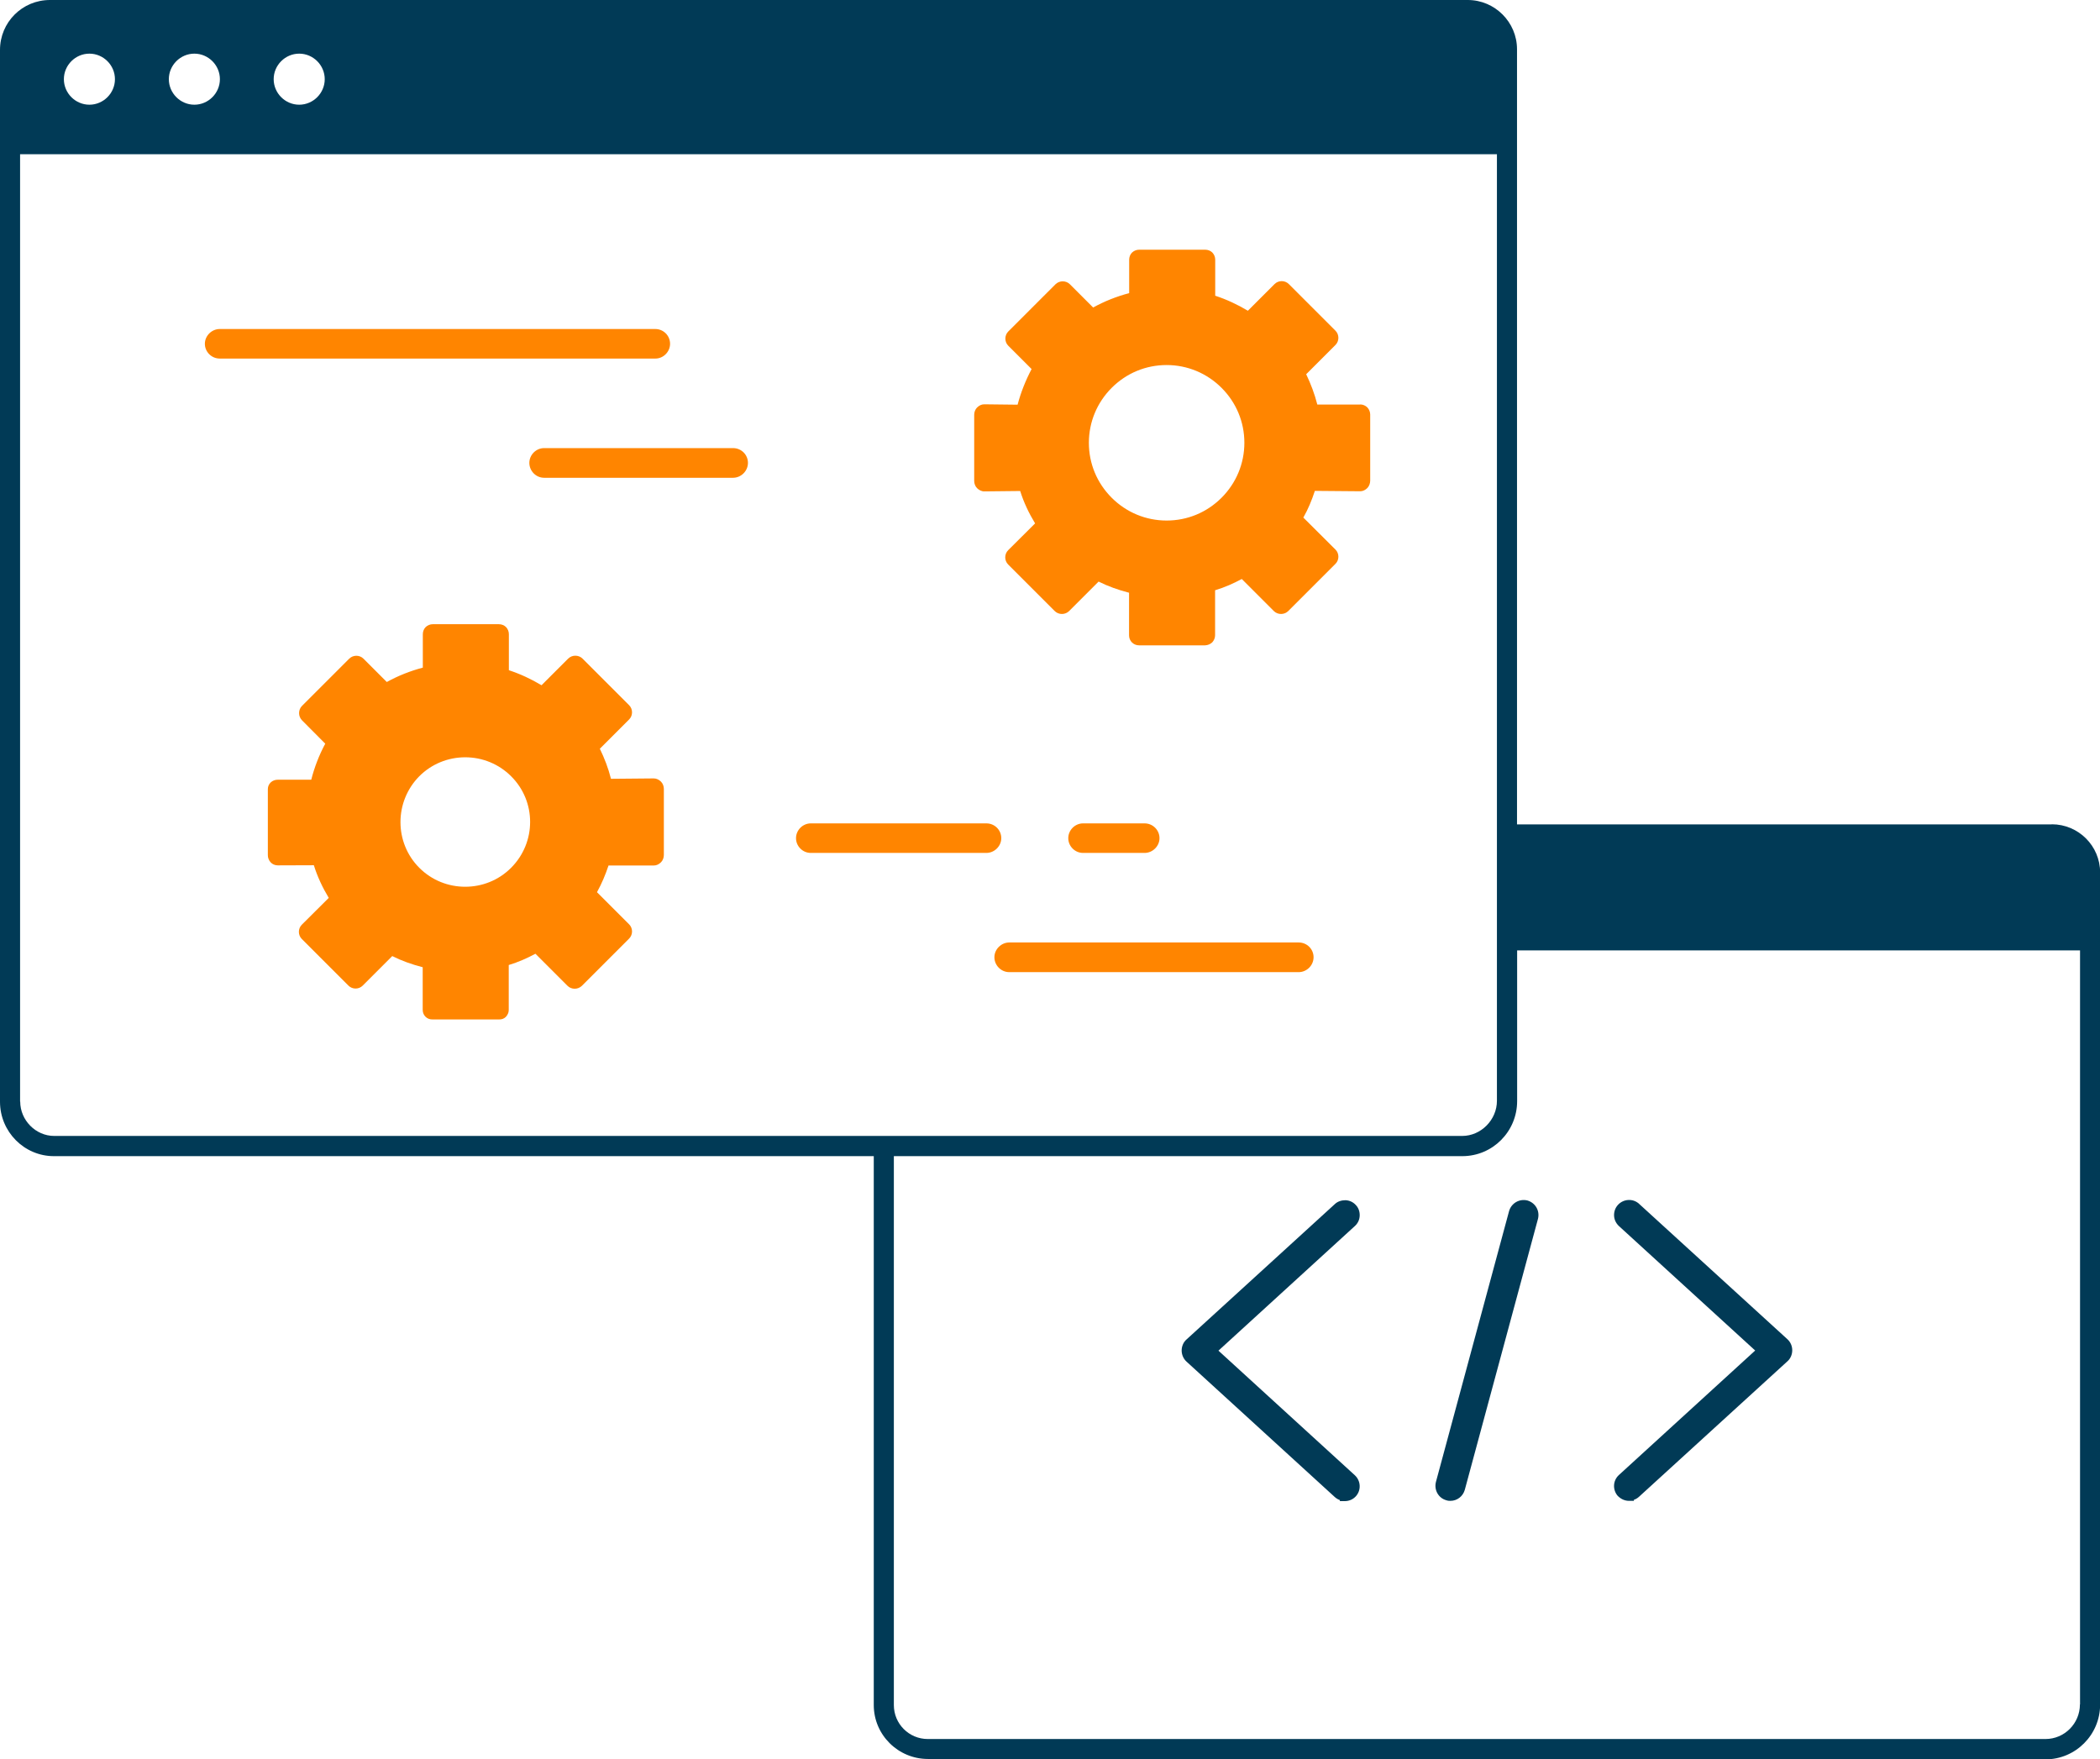 <?xml version="1.0" encoding="UTF-8"?><svg id="Layer_2" xmlns="http://www.w3.org/2000/svg" viewBox="0 0 162.06 135.77"><defs><style>.cls-1{fill:#ff8500;}.cls-1,.cls-2{stroke-width:0px;}.cls-2{fill:#013a56;}</style></defs><g id="Layer_1-2"><path class="cls-1" d="M104.96,31.22h-3.3c-.21-.82-.5-1.59-.86-2.34l2.26-2.26c.3-.3.3-.8,0-1.1l-3.6-3.6c-.3-.3-.8-.3-1.1,0l-2.06,2.06c-.8-.48-1.64-.87-2.52-1.16v-2.78c0-.21-.08-.4-.22-.55-.14-.14-.34-.22-.55-.22h-5.1c-.21,0-.4.08-.55.22-.14.14-.22.34-.22.55v2.58c-.98.26-1.91.63-2.78,1.11l-1.8-1.8c-.14-.14-.34-.22-.55-.22s-.4.08-.55.22l-3.65,3.65c-.3.3-.3.8,0,1.1l1.8,1.8c-.47.89-.84,1.83-1.08,2.75l-2.58-.03c-.21,0-.4.1-.55.25-.14.14-.22.35-.22.56v5.1c0,.21.08.42.22.56.14.14.34.25.55.25l2.78-.03c.27.87.67,1.71,1.15,2.5l-2.08,2.07c-.3.3-.3.8,0,1.1l3.6,3.6c.14.14.34.22.55.22s.4-.08.55-.22l2.28-2.28c.74.37,1.53.65,2.35.86v3.29c0,.43.34.77.77.77h5.1c.21-.01.4-.09.55-.23.14-.16.22-.34.22-.55v-3.47c.73-.22,1.41-.52,2.06-.87l2.48,2.48c.14.14.34.22.55.22s.4-.08.55-.22l3.65-3.65c.3-.3.3-.8,0-1.1l-2.48-2.47c.37-.65.65-1.33.89-2.06l3.5.03c.21,0,.4-.1.55-.25.14-.14.22-.37.22-.57v-5.1c0-.2-.08-.4-.22-.55-.14-.14-.34-.23-.55-.23ZM96.03,34.17c0,1.6-.63,3.11-1.76,4.24-1.14,1.14-2.64,1.76-4.24,1.76s-3.11-.63-4.24-1.76c-1.14-1.14-1.76-2.64-1.76-4.24s.63-3.11,1.76-4.24c1.14-1.14,2.64-1.76,4.24-1.76s3.11.63,4.24,1.76c1.14,1.14,1.76,2.64,1.76,4.24Z"/><path class="cls-1" d="M50.45,60.07l-3.3.03c-.21-.83-.5-1.58-.86-2.32l2.26-2.26c.3-.3.3-.8,0-1.1l-3.6-3.6c-.14-.14-.34-.22-.55-.22s-.4.08-.55.22l-2.06,2.06c-.8-.48-1.64-.87-2.52-1.16v-2.78c0-.21-.08-.4-.22-.55-.14-.14-.34-.22-.55-.22h-5.1c-.21,0-.4.08-.55.22-.14.14-.22.34-.22.55v2.58c-.98.26-1.91.63-2.78,1.11l-1.8-1.8c-.3-.3-.8-.3-1.1,0l-3.65,3.65c-.14.14-.22.34-.22.55s.08.4.22.55l1.8,1.81c-.47.87-.84,1.83-1.08,2.78h-2.58c-.21,0-.4.07-.55.21-.14.14-.22.31-.22.52v5.1c0,.2.08.4.22.55s.34.23.55.23h0s2.78-.01,2.78-.01c.27.87.67,1.72,1.15,2.52l-2.08,2.07c-.3.3-.3.8,0,1.1l3.6,3.6c.3.3.8.3,1.1,0l2.28-2.28c.74.37,1.53.65,2.35.86v3.29c0,.43.34.76.77.74h5.1c.21.01.4-.05.55-.2.14-.16.22-.33.22-.53v-3.47c.73-.22,1.41-.52,2.06-.87l2.48,2.48c.14.14.34.22.55.22s.4-.08.55-.22l3.65-3.65c.3-.3.3-.8,0-1.1l-2.48-2.48c.37-.67.65-1.34.89-2.06h3.5c.21,0,.4-.1.55-.25.14-.14.22-.35.22-.56v-5.1c0-.21-.08-.42-.22-.56-.14-.14-.34-.25-.55-.25ZM39.44,66.97c-.98.98-2.26,1.46-3.54,1.46s-2.56-.48-3.54-1.46c-1.94-1.94-1.94-5.11,0-7.07.94-.94,2.21-1.46,3.54-1.46s2.6.52,3.54,1.46c1.96,1.94,1.96,5.11,0,7.07Z"/><path class="cls-1" d="M51.71,26.53c0-.63-.51-1.14-1.14-1.14H16.96c-.62,0-1.15.52-1.15,1.14s.51,1.14,1.15,1.14h33.62c.62,0,1.13-.53,1.13-1.14Z"/><path class="cls-1" d="M56.57,34.58h-14.58c-.62,0-1.14.52-1.14,1.14s.51,1.15,1.14,1.15h14.58c.62,0,1.15-.52,1.15-1.15s-.51-1.14-1.15-1.14Z"/><path class="cls-1" d="M100.22,72.73h-22.33c-.62,0-1.15.52-1.15,1.14s.51,1.15,1.15,1.15h22.33c.62,0,1.15-.52,1.15-1.15s-.51-1.14-1.15-1.14Z"/><path class="cls-1" d="M77.27,64.68c0-.63-.51-1.14-1.15-1.14h-13.55c-.62,0-1.14.52-1.14,1.14s.51,1.14,1.14,1.14h13.55c.62,0,1.15-.52,1.15-1.14Z"/><path class="cls-1" d="M88.33,65.82c.62,0,1.15-.52,1.15-1.14s-.51-1.14-1.15-1.14h-4.75c-.62,0-1.14.52-1.14,1.14s.51,1.14,1.14,1.14h4.75Z"/><path class="cls-2" d="M94.04,104.22l10.52-9.61c.23-.21.36-.49.37-.8.01-.31-.09-.6-.3-.82-.21-.23-.49-.36-.8-.37-.3,0-.6.09-.82.3l-11.45,10.45c-.24.21-.37.53-.37.85s.14.64.37.85l11.43,10.44c.12.11.26.2.41.25v.08h.38c.33,0,.63-.13.85-.37.43-.47.39-1.2-.08-1.63l-10.52-9.61Z"/><path class="cls-2" d="M124.87,115.46c.23.23.53.36.84.36h.38v-.08c.15-.05.28-.13.4-.24l11.45-10.45c.24-.21.37-.53.37-.85s-.13-.63-.37-.85l-11.45-10.45c-.46-.43-1.2-.39-1.63.08-.21.23-.31.52-.3.83.01.31.15.59.37.8l10.52,9.61-10.52,9.61c-.47.43-.5,1.16-.06,1.64Z"/><path class="cls-2" d="M116.46,93.45l-5.65,20.92c-.15.62.2,1.23.79,1.4.14.05.25.05.33.05.52,0,.97-.35,1.11-.85l5.65-20.92c.15-.62-.2-1.23-.82-1.41-.61-.15-1.23.2-1.41.81Z"/><path class="cls-2" d="M158.33,63.62h-41.26V3.8c0-2.09-1.71-3.8-3.8-3.8H3.85C1.72,0,0,1.72,0,3.85v81.17c0,2.32,1.87,4.2,4.16,4.2h63.27v42.36c0,2.3,1.88,4.16,4.18,4.16h86.24v.03c2.32,0,4.22-1.89,4.22-4.23v-64.21c0-2.05-1.67-3.72-3.73-3.72ZM23.09,4.14c1.08,0,1.97.89,1.97,1.97s-.89,1.97-1.97,1.97-1.97-.89-1.97-1.97.89-1.97,1.97-1.97ZM15,4.14c1.08,0,1.97.89,1.97,1.97s-.89,1.97-1.97,1.97-1.97-.89-1.97-1.97.89-1.97,1.97-1.97ZM6.9,4.14c1.08,0,1.97.89,1.97,1.97s-.89,1.97-1.97,1.97-1.97-.89-1.97-1.97.89-1.97,1.97-1.97ZM1.55,85.02V11.9h113.97v73.05c0,1.47-1.23,2.71-2.68,2.71H4.18c-1.42,0-2.62-1.21-2.62-2.65ZM160.51,131.53c0,1.47-1.19,2.67-2.66,2.67h-86.25c-1.45,0-2.62-1.17-2.62-2.62v-42.36h43.87c2.34,0,4.23-1.9,4.23-4.25v-11.63h43.44v58.19Z"/></g></svg>